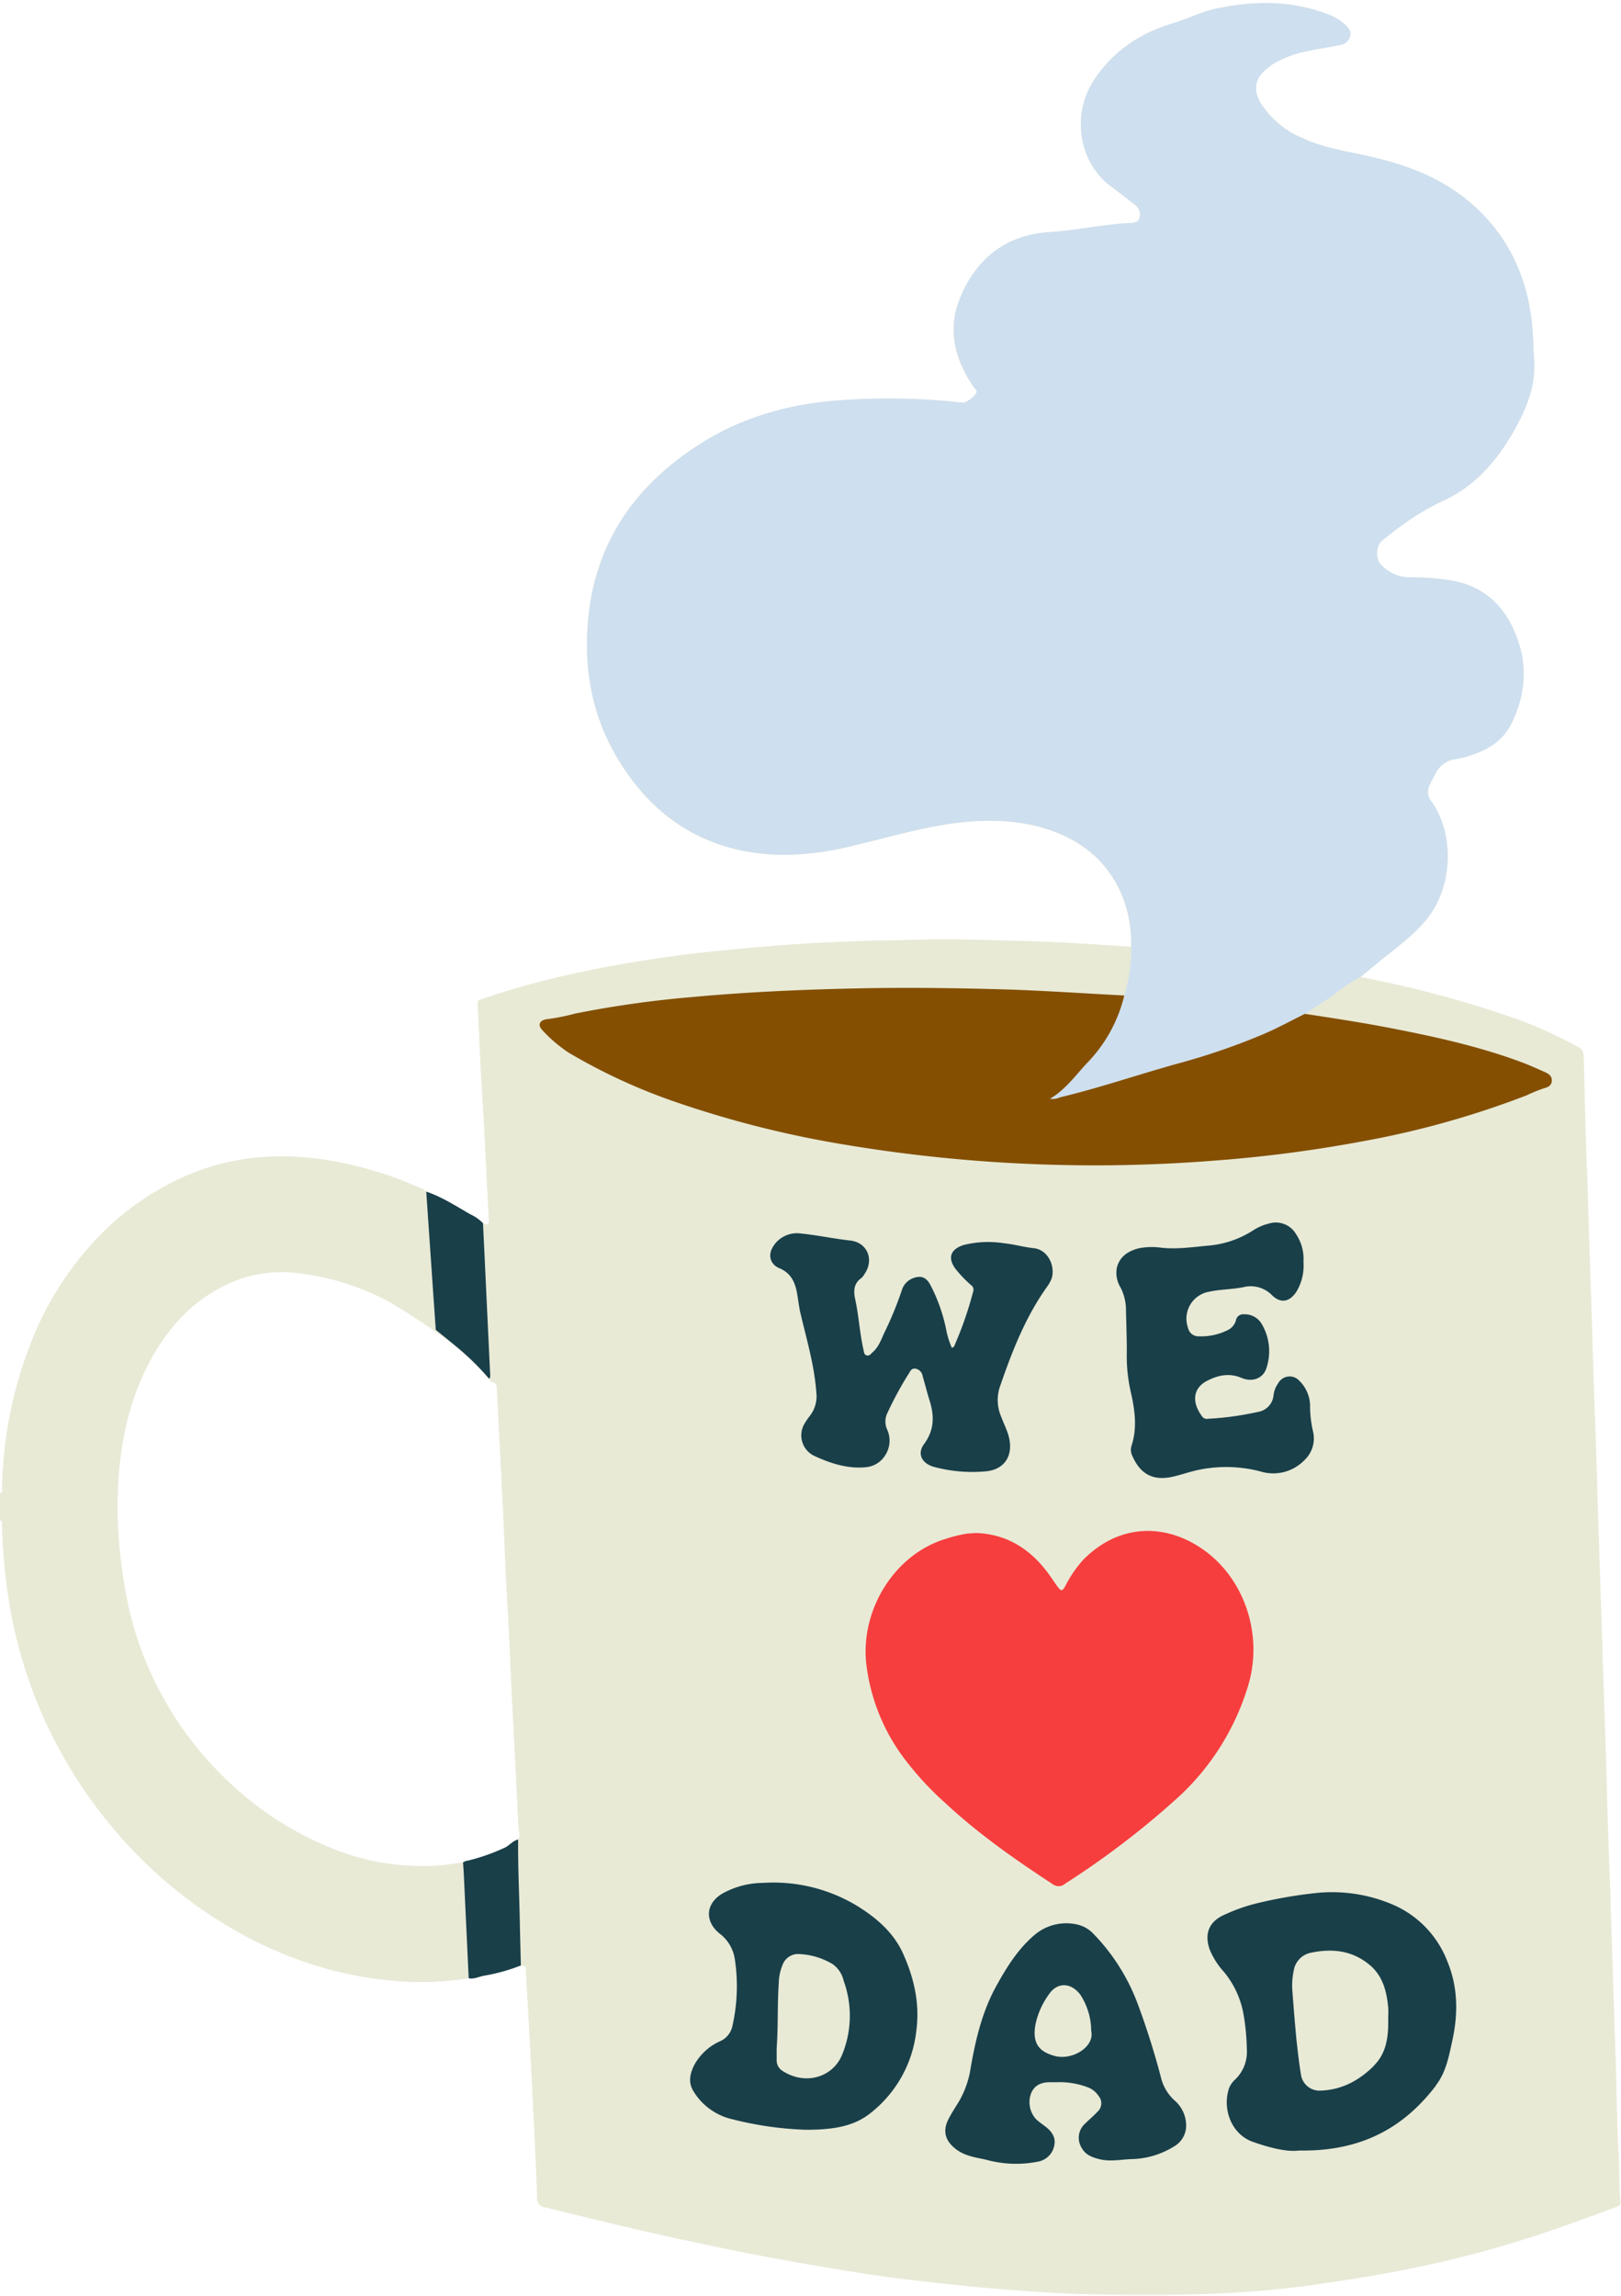 <?xml version="1.0" encoding="UTF-8"?><svg xmlns="http://www.w3.org/2000/svg" xmlns:xlink="http://www.w3.org/1999/xlink" data-name="Layer 1" height="529.1" preserveAspectRatio="xMidYMid meet" version="1.0" viewBox="0.0 -0.7 373.7 529.1" width="373.7" zoomAndPan="magnify"><g id="change1_1"><path d="M373.07,495.91c-.32-5.56-.45-11.13-.57-16.7s-.35-11.25-.53-16.88-.35-11.52-.55-17.28c-.19-5.49-.32-11-.55-16.47q-.36-8.83-.56-17.69c-.12-5.77-.35-11.52-.54-17.29q-.27-8.09-.53-16.19l-.54-16.74c-.19-5.81-.39-11.61-.55-17.42-.23-8.25-.53-16.49-.83-24.74-.22-6.11-.34-12.23-.56-18.35-.18-5.26-.34-10.52-.52-15.78-.21-5.89-.33-11.78-.57-17.66-.3-7-.4-14-.62-21a32,32,0,0,0-.13-3.53,1.89,1.89,0,0,0-1.07-1.56,100.85,100.85,0,0,0-16.05-7.11,250.66,250.66,0,0,0-34.2-9.05l4-3.26c3.82-3.14,7.89-6,11.11-9.82,6.11-7.29,6.79-19.54,1.36-27.26a3.59,3.59,0,0,1-.38-4.15c.37-.73.76-1.45,1.14-2.17a5.93,5.93,0,0,1,4.79-3.55,19.74,19.74,0,0,0,3.3-.85c4.1-1.25,7.56-3.36,9.52-7.37,3.49-7.1,3.83-14.27.54-21.56-2.85-6.3-7.53-10.22-14.42-11.4a56,56,0,0,0-9.5-.72,9.11,9.11,0,0,1-6.76-3c-1.17-1.18-1.11-4.27.19-5.32a77.34,77.34,0,0,1,8.22-6.06,57.34,57.34,0,0,1,5.86-3.2c7.27-3.31,12.23-8.91,16.15-15.69,3-5.24,5.36-10.62,4.95-16.85-.21-3.08-.21-6.18-.59-9.24-1.42-11.46-6.4-21-15.59-28.2-6.87-5.36-14.91-8-23.29-9.81-4.84-1-9.74-1.88-14.26-4.05a20.87,20.87,0,0,1-9.24-7.79c-1.93-3.18-1.45-5.85,1.44-8.16a13.94,13.94,0,0,1,1.33-1,24.69,24.69,0,0,1,8.13-3c2.39-.51,4.82-.87,7.23-1.35a2.77,2.77,0,0,0,2.4-1.95c.33-1.24-.43-2.08-1.25-2.83a12.36,12.36,0,0,0-4-2.33C297.51-.7,288.86-.54,280.11,1.35c-3.22.69-6.13,2.24-9.27,3.17-7.71,2.27-14.12,6.35-18.66,13.28-5.35,8.2-3.25,19.2,3.93,24.46,1.76,1.28,3.46,2.65,5.21,4a2.93,2.93,0,0,1,1.42,3.15c-.32,1.38-1.59,1.3-2.55,1.35-6.08.33-12,1.69-18.13,2.06-10.1.61-17,6.07-20.77,15.22-3,7.32-1.16,14.27,3.26,20.62.22.32.63.55.58,1-.09.76-2.34,2.53-3.14,2.46-2.3-.21-4.61-.48-6.92-.61a156.54,156.54,0,0,0-22.61.15c-11.29,1-21.87,4-31.44,10.19-14.74,9.53-23.89,22.6-25.47,40.42-1,11.4,1,22.24,6.94,32.08,8.71,14.38,21.54,21.88,38.46,22a69.41,69.41,0,0,0,16.16-2.24c8.58-2,17-4.65,25.85-5.39,7.21-.61,14.26-.13,21,2.63,11.74,4.77,17,15.13,16.81,26.2-6.25-.37-12.49-.84-18.75-1.1-6.94-.29-13.89-.39-20.83-.58-5.82-.15-11.63.21-17.44.24-2,0-4.09.12-6.12.18q-13.55.42-27,1.73c-5.24.51-10.47,1-15.68,1.74-8,1.12-15.94,2.47-23.82,4.24A189.38,189.38,0,0,0,111,229.61c-.46.16-.91.23-.87,1,.28,5.2.47,10.4.74,15.6.21,4,.51,8,.72,12.07.38,7.34.71,14.68,1.12,22,.06,1.19-.25,1.5-1.32,1a9.91,9.91,0,0,0-3-2.08c-3.27-1.9-11.23-5.93-11.84-6.19-2.35-1-4.67-2-7.08-2.78C80.22,267.12,70.81,265.35,61,266a54.12,54.12,0,0,0-20,5.22,63.33,63.33,0,0,0-20.43,15.54A73.47,73.47,0,0,0,7.39,308.17,96.12,96.12,0,0,0,.5,342.36c0,.41.21,1-.5,1.07v6.27c.62.07.5.56.5.94a110.81,110.81,0,0,0,.85,12.21A108.75,108.75,0,0,0,4.5,379.53,106.81,106.81,0,0,0,13.44,402a108.82,108.82,0,0,0,16.83,23.36A102.1,102.1,0,0,0,53.21,443.6,91.78,91.78,0,0,0,71.94,452a84.12,84.12,0,0,0,19.3,3.83,70.16,70.16,0,0,0,16.82-.63c-.14-2.93-.22-4.76-.26-5.49,0,.73.12,2.56.26,5.49,1.21.26,2.3-.33,3.43-.56a42.86,42.86,0,0,0,8.6-2.38c.69-.14,1.08,0,1.13.84.21,4.3.49,8.6.72,12.9q.42,7.75.8,15.5c.39,8.06.8,16.12,1.1,24.19a1.9,1.9,0,0,0,1.72,2.21c9.12,2.26,18.24,4.49,27.41,6.53,10.93,2.43,21.91,4.66,32.95,6.58,8,1.38,16,2.73,24.06,3.66,7,.8,14,1.59,21,2.14,7.51.58,15,1.1,22.54,1.23,16.26.27,32.5.09,48.66-2.17,8.54-1.19,17-2.55,25.46-4.35a255.3,255.3,0,0,0,31.3-8.75c4.42-1.54,8.81-3.15,13.19-4.78.6-.23,1.47-.26,1.36-1.38C373.11,503.07,373.27,499.49,373.07,495.91ZM119.46,423.25c-1.24.28-2,1.38-3.1,1.89a46.44,46.44,0,0,1-8.34,2.95,2.74,2.74,0,0,0-1.26.45h0c-2.07.26-4.13.62-6.2.75a54.79,54.79,0,0,1-22.71-3.47A74.73,74.73,0,0,1,53,410.25a79.36,79.36,0,0,1-16-20.82,77,77,0,0,1-7.39-19.8,111.94,111.94,0,0,1-2.13-14.34,96.78,96.78,0,0,1-.21-14.94c.64-9.56,2.7-18.78,7.23-27.25,4.68-8.76,11.33-15.57,20.92-19.06a29.61,29.61,0,0,1,13.82-1.27A59.17,59.17,0,0,1,89.16,299a169.34,169.34,0,0,1,16,10.67,58.82,58.82,0,0,1,7.56,7.41c.38-.36.29-.81.25-1.24,0,.43.13.88-.25,1.24.2.24.37.64.61.68,1.5.27,1.19,1.41,1.24,2.39q.68,13.11,1.34,26.21c.32,6.61.53,13.23.91,19.84.3,5.33.59,10.66.81,16,.29,7.29.71,14.58,1.08,21.86l.81,16.29C119.6,421.3,120,422.29,119.46,423.25ZM300.83,233h0l9.06,1.42Z" fill="#e8ead6"/></g><g id="change1_2"><path d="M0,343.43c.71-.1.49-.66.5-1.07a96.12,96.12,0,0,1,6.89-34.19,73.58,73.58,0,0,1,13.15-21.48A63.45,63.45,0,0,1,41,271.15a54.12,54.12,0,0,1,20-5.22c9.8-.6,19.21,1.17,28.46,4.23,2.41.81,4.73,1.81,7.08,2.78a4.09,4.09,0,0,1,1.75,1q1.08,15.93,2.18,31.86c-.31-.18-.65-.32-.94-.53A74.84,74.84,0,0,0,89.16,299a59.38,59.38,0,0,0-19.91-6.21A29.6,29.6,0,0,0,55.43,294c-9.59,3.49-16.24,10.3-20.92,19.06-4.53,8.47-6.59,17.69-7.23,27.25a96.78,96.78,0,0,0,.21,14.94,111.94,111.94,0,0,0,2.13,14.34A77.24,77.24,0,0,0,37,389.43a79.36,79.36,0,0,0,16,20.82,74.82,74.82,0,0,0,24.87,15.57,54.79,54.79,0,0,0,22.71,3.47c2.07-.13,4.13-.49,6.2-.75.07,1.09.15,2.17.2,3.26q.55,11.71,1.1,23.41a69.65,69.65,0,0,1-16.82.64A83.79,83.79,0,0,1,71.94,452a91.85,91.85,0,0,1-18.73-8.42,102,102,0,0,1-22.94-18.27A108.51,108.51,0,0,1,13.44,402,106.81,106.81,0,0,1,4.5,379.53a108.75,108.75,0,0,1-3.15-16.68A110.81,110.81,0,0,1,.5,350.64c0-.38.12-.87-.5-.94Zm308-115.3c-2.28,1.79-4.81,3.21-7.21,4.83,6.55,1,13.12,2,19.63,3.26,10.31,2,20.56,4.24,30.43,7.93,1.83.69,3.61,1.5,5.39,2.29.87.39,1.6,1,1.46,2.07s-.88,1.36-1.87,1.63a38.53,38.53,0,0,0-4,1.63A207.71,207.71,0,0,1,314,262.36a312.13,312.13,0,0,1-35,4.5,348.37,348.37,0,0,1-35.69.9,349.83,349.83,0,0,1-48.67-4.67,238.69,238.69,0,0,1-40-10.2,133.68,133.68,0,0,1-23.57-11,32.91,32.91,0,0,1-5.81-4.92c-.53-.51-1.08-1.26-.76-1.9s1.11-.85,2-.93a51.22,51.22,0,0,0,6.13-1.25,242.74,242.74,0,0,1,26.84-3.79c12.63-1.17,25.29-1.73,38-2,11.64-.25,23.27-.09,34.9.25,8.95.26,17.88.88,26.82,1.34a37.31,37.31,0,0,0,1.61-11.21c-6.25-.37-12.49-.84-18.75-1.1-6.94-.29-13.89-.39-20.83-.58-5.82-.15-11.63.21-17.44.24-2,0-4.09.12-6.12.18q-13.54.42-27,1.73c-5.24.51-10.47,1-15.68,1.74-8,1.12-15.94,2.47-23.82,4.24A190.25,190.25,0,0,0,111,229.61c-.46.16-.91.23-.87,1,.28,5.2.47,10.4.74,15.6.21,4,.51,8,.72,12.07.38,7.34.71,14.68,1.12,22,.06,1.19-.25,1.5-1.32,1q.38,7.75.73,15.51l.9,18.92c0,.48.2,1-.23,1.42.2.24.37.64.61.68,1.5.27,1.19,1.41,1.24,2.39q.67,13.11,1.34,26.21c.32,6.61.53,13.23.91,19.84.3,5.33.59,10.66.81,16,.29,7.29.71,14.58,1.08,21.86l.81,16.29c0,1,.48,2-.09,2.93-.06,6.51.28,13,.4,19.53.06,3.17.15,6.33.23,9.5.69-.14,1.08,0,1.13.84.21,4.3.49,8.6.72,12.9q.42,7.76.8,15.5c.39,8.06.8,16.12,1.1,24.19A1.9,1.9,0,0,0,125.6,508c9.12,2.26,18.24,4.49,27.41,6.53,10.93,2.43,21.91,4.66,33,6.58,8,1.38,16,2.73,24.06,3.66,7,.8,14,1.59,21,2.14,7.51.58,15,1.1,22.54,1.23,16.26.27,32.5.09,48.66-2.17,8.54-1.19,17-2.55,25.46-4.35a255.3,255.3,0,0,0,31.3-8.75c4.42-1.54,8.81-3.15,13.19-4.78.6-.23,1.47-.26,1.36-1.38-.35-3.56-.19-7.14-.39-10.72-.32-5.56-.45-11.13-.57-16.7s-.35-11.25-.53-16.88-.35-11.52-.55-17.28c-.19-5.49-.32-11-.55-16.47q-.36-8.83-.56-17.69c-.12-5.77-.35-11.52-.54-17.29q-.27-8.08-.53-16.19l-.54-16.74c-.19-5.81-.39-11.61-.55-17.42-.23-8.25-.53-16.49-.83-24.74-.22-6.11-.34-12.23-.56-18.35-.18-5.26-.34-10.52-.52-15.78-.21-5.89-.33-11.78-.57-17.66-.3-7-.4-14-.62-21a32,32,0,0,0-.13-3.53,1.89,1.89,0,0,0-1.07-1.56,101.25,101.25,0,0,0-16.05-7.11,250.66,250.66,0,0,0-34.2-9.05,37.38,37.38,0,0,0-5.67,3.63ZM241.94,362.3c.58.81,1.13,1.64,1.71,2.46,1,1.37,1.22,1.37,2-.05a27.78,27.78,0,0,1,4.08-5.93c8.16-8.27,18.81-8.54,27.62-2.37,9.71,6.81,13.92,19.91,10.35,31.51a57.36,57.36,0,0,1-16.12,25.63,195.74,195.74,0,0,1-26,19.86,2.25,2.25,0,0,1-2.9.13c-8.68-5.68-17.16-11.61-24.77-18.71a71,71,0,0,1-9.82-10.74,45,45,0,0,1-8.44-21.9C198.58,370,206.3,357.58,217.89,354a32.64,32.64,0,0,1,5.16-1.26c.67-.09,1.36-.12,2-.17C232.4,352.9,237.79,356.53,241.94,362.3Zm46.89,130.56c-4.91-1.73-7.1-7.54-5.47-12.38a5.45,5.45,0,0,1,1.5-2.08,8.85,8.85,0,0,0,2.59-6.92,51.44,51.44,0,0,0-.78-8.12,21.06,21.06,0,0,0-4.48-9.65,17.61,17.61,0,0,1-3.29-5.14c-1.32-3.74-.14-6.54,3.5-8.1a40.57,40.57,0,0,1,7.18-2.54,104.16,104.16,0,0,1,13.69-2.35,35.51,35.51,0,0,1,18.6,3,23.38,23.38,0,0,1,11.83,12.8c2.43,5.88,2.47,12,1.15,18.07-.78,3.62-1.43,7.34-3.79,10.41-7.58,9.91-17.43,15.24-31.53,15-2.78.38-6.76-.61-10.7-2ZM220.25,308.94a82.26,82.26,0,0,0,4.15-12.1,1.25,1.25,0,0,0-.52-1.41,29,29,0,0,1-3.32-3.42c-2.18-2.65-1.57-4.87,1.72-5.84a23.61,23.61,0,0,1,9.21-.38c2.3.24,4.56.89,6.86,1.14,3.72.4,5.27,5.08,3.82,7.65a8.78,8.78,0,0,1-.54.94c-5.24,7.18-8.36,15.37-11.2,23.68a9.76,9.76,0,0,0,.45,6.67c.53,1.49,1.29,2.9,1.7,4.45,1.17,4.45-1,7.81-5.64,8.07a34.06,34.06,0,0,1-11.72-1.09c-2.69-.81-3.8-3-2.16-5.23,2.42-3.28,2.39-6.57,1.23-10.16-.59-1.81-1-3.67-1.56-5.5a2,2,0,0,0-1.72-1.72c-.94-.11-1.18.73-1.57,1.3a79.18,79.18,0,0,0-4.92,9.11,4.48,4.48,0,0,0,.06,3.69,6.17,6.17,0,0,1-.47,5.86,5.84,5.84,0,0,1-4.47,2.76c-4.33.41-8.3-.93-12.09-2.71a5.25,5.25,0,0,1-2.18-7.1l.18-.31a16.79,16.79,0,0,1,1.24-1.79,7.34,7.34,0,0,0,1.44-5.24C187.76,314,186,308,184.55,302c-.39-1.63-.55-3.31-.86-5-.46-2.43-1.47-4.39-4-5.44-2.19-.92-2.72-3.11-1.4-5.1a6.46,6.46,0,0,1,6.37-2.9c3.79.38,7.52,1.19,11.32,1.61,4.08.46,5.64,4.56,3.21,7.89a2.64,2.64,0,0,1-.59.74c-1.87,1.32-1.85,3.08-1.41,5.09.81,3.77,1,7.65,1.87,11.42.12.54.12,1.15.74,1.34s1-.37,1.37-.72c1.4-1.21,2-2.92,2.71-4.52a81.22,81.22,0,0,0,4-9.71,4.3,4.3,0,0,1,2.7-2.88c1.83-.66,3-.12,3.9,1.58a38.83,38.83,0,0,1,3.69,10.5,18.26,18.26,0,0,0,1.29,4C220.05,309.76,220.09,309.29,220.25,308.94ZM168.3,487.59a14.14,14.14,0,0,1-8.43-6.32c-1.28-2.07-.84-4.1.2-6.08a12.65,12.65,0,0,1,5.92-5.44,4.93,4.93,0,0,0,2.84-3.44,41.51,41.51,0,0,0,.58-15.43,9.06,9.06,0,0,0-3.51-5.95c-3.4-2.73-3.35-6.82.6-9.2a19.61,19.61,0,0,1,9.41-2.48,37.29,37.29,0,0,1,21.32,5.08c4.52,2.72,8.69,6.2,10.92,11.13,2.53,5.58,3.92,11.46,3.11,17.75a28,28,0,0,1-10.61,19.12c-3.42,2.72-7.79,3.88-15.09,3.81A79.26,79.26,0,0,1,168.3,487.59ZM298.78,297c-1.55,2.35-3.55,2.73-5.58.8a6.88,6.88,0,0,0-6.61-1.88c-2.62.54-5.33.49-8,1.07a6.3,6.3,0,0,0-5,7.37,8.21,8.21,0,0,0,.27,1,2.45,2.45,0,0,0,2.58,1.92,13.52,13.52,0,0,0,6.46-1.38,3.55,3.55,0,0,0,2-2.31,1.7,1.7,0,0,1,1.92-1.38,4.48,4.48,0,0,1,3.92,2.06A12.36,12.36,0,0,1,292,314.39c-.65,2.46-3.24,3.57-5.86,2.47a9,9,0,0,0-7.73.6c-3.5,1.71-3.8,5.09-1.18,8.46a1.36,1.36,0,0,0,1.26.37,67.86,67.86,0,0,0,11.44-1.57,4.27,4.27,0,0,0,3.64-3.88,6,6,0,0,1,1.09-2.76,3,3,0,0,1,4.08-1.16,3,3,0,0,1,.72.56,8.24,8.24,0,0,1,2.53,6.26,26.48,26.48,0,0,0,.66,5.39,6.88,6.88,0,0,1-2,6.74c-2.87,2.87-6.35,3.53-10.18,2.54a31.32,31.32,0,0,0-13.79-.42c-2.13.4-4.2,1.17-6.32,1.65-4.52,1-7.46-.52-9.32-4.74a3.17,3.17,0,0,1-.25-2.26c1.46-4.37.77-8.67-.24-13a37.07,37.07,0,0,1-.81-8.66c0-3.4-.14-6.81-.2-10.22a11.32,11.32,0,0,0-1.23-4.7,6.44,6.44,0,0,1-.86-4.59c.69-2.57,2.64-3.84,5-4.45a15.41,15.41,0,0,1,5.29-.14c3.69.39,7.33-.18,11-.51a22.42,22.42,0,0,0,10.08-3.47,11.84,11.84,0,0,1,3.74-1.61,5.38,5.38,0,0,1,6.22,2.49,10.33,10.33,0,0,1,1.62,6.38A11.57,11.57,0,0,1,298.78,297ZM242.12,479.23c-2,0-3.59.6-4.41,2.54a5.82,5.82,0,0,0,1.16,6c.7.65,1.5,1.19,2.25,1.77,1.42,1.11,2.35,2.5,1.91,4.36a4.64,4.64,0,0,1-3.68,3.62,25.78,25.78,0,0,1-11.75-.36c-2.55-.59-5.19-.9-7.37-2.62s-2.94-4-1.66-6.61c.73-1.51,1.69-2.9,2.55-4.34a21.86,21.86,0,0,0,2.66-7.69c1.14-6.56,2.67-13,5.93-18.89,2.35-4.25,4.91-8.39,8.67-11.62a11.33,11.33,0,0,1,9.67-2.57,7.44,7.44,0,0,1,4.1,2.28,46.34,46.34,0,0,1,10.15,16.12,176.32,176.32,0,0,1,5.47,17.4,10.43,10.43,0,0,0,3,4.8,7.66,7.66,0,0,1,2.68,5.61,5.53,5.53,0,0,1-2.79,5,19.28,19.28,0,0,1-9.81,2.92c-2.48.12-5,.67-7.46,0-1.63-.42-3.14-1-4-2.55a4.37,4.37,0,0,1,.76-5.62c.92-.94,1.94-1.78,2.85-2.74a2.59,2.59,0,0,0,.31-3.66l0,0a5.07,5.07,0,0,0-2.54-2,18.43,18.43,0,0,0-7.09-1.11ZM320.07,462c-.35-3.65-1.2-7.12-4.11-9.65-3.92-3.42-8.55-4-13.45-3a5,5,0,0,0-4.23,4.24,16.37,16.37,0,0,0-.33,4.19c.31,4,.63,8,1,11.94.24,2.58.52,5.16.95,7.7a4.32,4.32,0,0,0,4.08,3.76c5.12,0,9.3-2.27,12.8-5.78,3-3,3.36-6.83,3.28-10.78A23,23,0,0,0,320.07,462Zm-141,12.1a2.86,2.86,0,0,0,1.27,2.44c5.33,3.52,11.75,1.51,13.84-3.73a23.57,23.57,0,0,0,.33-17c-.51-1.44-1.07-2.95-2.49-3.8a16.32,16.32,0,0,0-7.75-2.31,3.8,3.8,0,0,0-3.82,2.5,11.37,11.37,0,0,0-.87,4.11c-.35,5-.12,10.08-.52,15.1-.06.86-.06,1.77-.06,2.68Zm70-15.08c-2.16-2.85-5.32-2.92-7.23-.08a18.15,18.15,0,0,0-3.1,6.91c-.76,4.18.63,6.32,4.49,7.31,4.06,1,9.21-2.16,8.35-5.79a15.46,15.46,0,0,0-2.53-8.37Z" fill="#e8ead6"/></g><g id="change2_1"><path d="M313.6,224.5a37.13,37.13,0,0,0-5.56,3.63c-2.28,1.79-4.81,3.21-7.21,4.83-3.13,1.55-6.2,3.23-9.4,4.61a153,153,0,0,1-20.05,6.89c-9,2.53-17.94,5.58-27.08,7.76a3.7,3.7,0,0,1-2.22.31c3.72-2.23,6-5.59,8.73-8.44a33.63,33.63,0,0,0,8.38-15.36,37.31,37.31,0,0,0,1.61-11.21c.22-11.07-5.07-21.43-16.81-26.2-6.77-2.76-13.82-3.24-21-2.63-8.84.74-17.27,3.4-25.85,5.39A69.24,69.24,0,0,1,181,196.32c-16.92-.11-29.75-7.61-38.46-22-6-9.84-8-20.68-6.94-32.08,1.58-17.82,10.73-30.89,25.47-40.42,9.57-6.18,20.15-9.24,31.44-10.19a156.54,156.54,0,0,1,22.61-.15c2.31.13,4.62.4,6.92.61.8.07,3-1.7,3.14-2.46,0-.48-.36-.71-.58-1-4.42-6.35-6.24-13.3-3.26-20.62C225,58.84,232,53.38,242.06,52.77c6.09-.37,12.05-1.73,18.13-2.06,1-.05,2.23,0,2.55-1.35a2.93,2.93,0,0,0-1.42-3.15c-1.75-1.3-3.45-2.67-5.21-4C248.93,37,246.83,26,252.18,17.8c4.54-6.93,10.95-11,18.66-13.28,3.14-.93,6.05-2.48,9.27-3.17,8.75-1.89,17.4-2,25.89,1.19a12.36,12.36,0,0,1,4,2.33c.82.75,1.58,1.59,1.25,2.83a2.76,2.76,0,0,1-2.4,2c-2.41.48-4.84.84-7.23,1.35a24.71,24.71,0,0,0-8.13,3,13.94,13.94,0,0,0-1.33,1c-2.89,2.31-3.37,5-1.44,8.16A20.87,20.87,0,0,0,299.94,31c4.52,2.17,9.42,3,14.26,4,8.38,1.81,16.42,4.45,23.29,9.81C346.68,52,351.66,61.55,353.08,73c.38,3.06.38,6.16.59,9.24.41,6.23-1.91,11.61-4.95,16.85-3.92,6.78-8.88,12.38-16.15,15.69a57.34,57.34,0,0,0-5.86,3.2,77.34,77.34,0,0,0-8.22,6.06c-1.3,1-1.36,4.14-.19,5.32a9.11,9.11,0,0,0,6.76,3,56,56,0,0,1,9.5.72c6.89,1.18,11.57,5.1,14.42,11.4,3.29,7.29,2.95,14.46-.54,21.56-2,4-5.42,6.12-9.52,7.37a19.74,19.74,0,0,1-3.3.85,5.93,5.93,0,0,0-4.79,3.55c-.38.72-.77,1.44-1.14,2.17a3.59,3.59,0,0,0,.38,4.15c5.43,7.72,4.75,20-1.36,27.26-3.22,3.83-7.29,6.68-11.11,9.82Z" fill="#cedfef"/></g><g id="change3_1"><path d="M259.19,228.73a33.63,33.63,0,0,1-8.38,15.36c-2.74,2.85-5,6.21-8.73,8.44a3.7,3.7,0,0,0,2.22-.31c9.14-2.18,18-5.23,27.08-7.76a153,153,0,0,0,20.05-6.89c3.2-1.38,6.27-3.06,9.4-4.61,6.55,1,13.12,2,19.63,3.26,10.31,2,20.56,4.24,30.43,7.93,1.83.69,3.61,1.5,5.39,2.29.87.39,1.6,1,1.46,2.07s-.88,1.36-1.87,1.63a38.53,38.53,0,0,0-4,1.63A207.32,207.32,0,0,1,314,262.36a312.13,312.13,0,0,1-35,4.5,348.37,348.37,0,0,1-35.69.9,349.83,349.83,0,0,1-48.67-4.67,238.69,238.69,0,0,1-40-10.2,133.68,133.68,0,0,1-23.57-11,32.91,32.91,0,0,1-5.81-4.92c-.53-.51-1.08-1.26-.76-1.9s1.11-.85,2-.93a51.22,51.22,0,0,0,6.13-1.25,242.74,242.74,0,0,1,26.84-3.79c12.63-1.17,25.29-1.73,38-2,11.64-.25,23.27-.09,34.9.25C241.32,227.65,250.25,228.27,259.19,228.73Z" fill="#844f01"/></g><g id="change4_1"><path d="M225.09,352.61c7.31.29,12.7,3.92,16.85,9.69.58.81,1.13,1.64,1.71,2.46,1,1.37,1.22,1.37,2-.05a27.78,27.78,0,0,1,4.08-5.93c8.16-8.27,18.81-8.54,27.62-2.37,9.71,6.81,13.92,19.91,10.35,31.51a57.36,57.36,0,0,1-16.12,25.63,195.74,195.74,0,0,1-26,19.86,2.25,2.25,0,0,1-2.9.13c-8.68-5.68-17.16-11.61-24.77-18.71a71,71,0,0,1-9.82-10.74,45,45,0,0,1-8.44-21.9C198.58,370,206.3,357.58,217.89,354a32.64,32.64,0,0,1,5.16-1.26Z" fill="#f73e3e"/></g><g id="change5_1"><path d="M111.35,281.21q.38,7.76.73,15.51l.9,18.92c0,.48.2,1-.23,1.42a58.82,58.82,0,0,0-7.56-7.41c-1.56-1.32-3.16-2.58-4.73-3.86q-1.11-15.93-2.19-31.86c3.62,1.23,6.82,3.3,10.09,5.2A9.86,9.86,0,0,1,111.35,281.21Zm5,143.93a46.44,46.44,0,0,1-8.34,2.95,2.74,2.74,0,0,0-1.26.45c.07,1.09.15,2.17.2,3.26q.55,11.71,1.1,23.42c1.21.26,2.3-.33,3.43-.56a42.86,42.86,0,0,0,8.6-2.38c-.08-3.17-.17-6.33-.23-9.5-.12-6.51-.46-13-.4-19.53-1.23.28-2,1.38-3.09,1.89Zm214.7,54.74c2.36-3.07,3-6.79,3.79-10.41,1.32-6.11,1.28-12.19-1.15-18.07a23.38,23.38,0,0,0-11.83-12.8,35.51,35.51,0,0,0-18.6-3A104.16,104.16,0,0,0,289.57,438a40.57,40.57,0,0,0-7.18,2.54c-3.64,1.56-4.82,4.36-3.5,8.1a17.61,17.61,0,0,0,3.29,5.14,21.06,21.06,0,0,1,4.48,9.65,51.44,51.44,0,0,1,.78,8.12,8.85,8.85,0,0,1-2.59,6.92,5.45,5.45,0,0,0-1.5,2.08c-1.63,4.84.56,10.65,5.47,12.38,3.94,1.39,7.92,2.38,10.7,2,14.11.24,24-5.09,31.54-15Zm-14.26-4.53c-3.5,3.51-7.68,5.75-12.8,5.78a4.32,4.32,0,0,1-4.08-3.76c-.43-2.54-.71-5.12-1-7.7-.39-4-.71-8-1-11.94a16.37,16.37,0,0,1,.33-4.19,5,5,0,0,1,4.23-4.24c4.9-1,9.53-.38,13.45,3,2.91,2.53,3.76,6,4.11,9.65.08.85,0,1.72,0,2.58.08,4-.33,7.87-3.28,10.82ZM218.17,305.93a38.83,38.83,0,0,0-3.69-10.5c-.92-1.7-2.07-2.24-3.9-1.58a4.3,4.3,0,0,0-2.7,2.88,81.22,81.22,0,0,1-4,9.71c-.74,1.6-1.31,3.31-2.71,4.52-.41.35-.73.91-1.37.72s-.62-.8-.74-1.34c-.87-3.77-1.06-7.65-1.87-11.42-.44-2-.46-3.77,1.41-5.09a2.64,2.64,0,0,0,.59-.74c2.43-3.33.87-7.43-3.21-7.89-3.8-.42-7.53-1.23-11.32-1.61a6.46,6.46,0,0,0-6.37,2.9c-1.32,2-.79,4.18,1.4,5.1,2.5,1.05,3.51,3,4,5.44.31,1.65.47,3.33.86,5,1.43,6.05,3.21,12,3.65,18.27a7.34,7.34,0,0,1-1.44,5.24,16.79,16.79,0,0,0-1.24,1.79,5.24,5.24,0,0,0,1.69,7.23l.31.18c3.79,1.78,7.76,3.12,12.09,2.71a5.84,5.84,0,0,0,4.47-2.76,6.17,6.17,0,0,0,.47-5.86,4.48,4.48,0,0,1-.06-3.69,79.18,79.18,0,0,1,4.92-9.11c.39-.57.63-1.41,1.57-1.3a2,2,0,0,1,1.72,1.72c.54,1.83,1,3.69,1.56,5.5,1.16,3.59,1.19,6.88-1.23,10.16-1.64,2.22-.53,4.42,2.16,5.23a34.06,34.06,0,0,0,11.72,1.09c4.63-.26,6.81-3.62,5.64-8.07-.41-1.55-1.17-3-1.7-4.45a9.76,9.76,0,0,1-.45-6.67c2.84-8.31,6-16.5,11.2-23.68a8.78,8.78,0,0,0,.54-.94c1.45-2.57-.1-7.25-3.82-7.65-2.3-.25-4.56-.9-6.86-1.14a23.61,23.61,0,0,0-9.21.38c-3.29,1-3.9,3.19-1.72,5.84a29,29,0,0,0,3.32,3.42,1.25,1.25,0,0,1,.52,1.41,82.26,82.26,0,0,1-4.15,12.1c-.16.35-.2.82-.79.94A18.69,18.69,0,0,1,218.17,305.93Zm-17.52,180.4a28,28,0,0,0,10.61-19.12c.81-6.29-.58-12.17-3.11-17.75-2.23-4.93-6.4-8.41-10.92-11.13a37.29,37.29,0,0,0-21.32-5.08,19.61,19.61,0,0,0-9.41,2.48c-3.95,2.38-4,6.47-.6,9.2a9.06,9.06,0,0,1,3.51,5.95,41.51,41.51,0,0,1-.58,15.43,4.93,4.93,0,0,1-2.84,3.44,12.65,12.65,0,0,0-5.92,5.44c-1,2-1.48,4-.2,6.08a14.14,14.14,0,0,0,8.43,6.32,79.26,79.26,0,0,0,17.26,2.55C192.86,490.21,197.23,489.05,200.65,486.33Zm-21.11-30.07a11.37,11.37,0,0,1,.87-4.11,3.8,3.8,0,0,1,3.82-2.5A16.4,16.4,0,0,1,192,452a6.45,6.45,0,0,1,2.49,3.8,23.57,23.57,0,0,1-.33,17c-2.09,5.24-8.51,7.25-13.84,3.73a2.86,2.86,0,0,1-1.27-2.44v-2.73c.37-5,.14-10.07.49-15.1ZM298.81,283.77a5.38,5.38,0,0,0-6.22-2.49,11.84,11.84,0,0,0-3.74,1.61,22.42,22.42,0,0,1-10.08,3.47c-3.67.33-7.31.9-11,.51a15.41,15.41,0,0,0-5.29.14c-2.4.61-4.35,1.88-5,4.45a6.44,6.44,0,0,0,.86,4.59,11.32,11.32,0,0,1,1.23,4.7c.06,3.41.21,6.82.2,10.22a37.07,37.07,0,0,0,.81,8.66c1,4.34,1.7,8.64.24,13a3.17,3.17,0,0,0,.25,2.26c1.86,4.22,4.8,5.75,9.32,4.74,2.12-.48,4.19-1.25,6.32-1.65a31.32,31.32,0,0,1,13.79.42,10,10,0,0,0,10.18-2.54,6.88,6.88,0,0,0,2-6.74,26.48,26.48,0,0,1-.66-5.39,8.24,8.24,0,0,0-2.53-6.26,3,3,0,0,0-4.8.6,6,6,0,0,0-1.09,2.76,4.27,4.27,0,0,1-3.64,3.88,67.86,67.86,0,0,1-11.44,1.57,1.36,1.36,0,0,1-1.26-.37c-2.62-3.37-2.32-6.75,1.18-8.46,2.48-1.23,5-1.75,7.73-.6s5.21,0,5.86-2.47a12.31,12.31,0,0,0-1.26-10.11,4.48,4.48,0,0,0-3.92-2.06,1.7,1.7,0,0,0-1.92,1.38,3.55,3.55,0,0,1-2,2.31,13.52,13.52,0,0,1-6.46,1.38,2.45,2.45,0,0,1-2.58-1.92,6.3,6.3,0,0,1,3.77-8.07,5.6,5.6,0,0,1,1-.27c2.63-.58,5.34-.53,8-1.07a6.88,6.88,0,0,1,6.61,1.88c2,1.93,4,1.55,5.58-.8a11.59,11.59,0,0,0,1.65-6.89A10.25,10.25,0,0,0,298.81,283.77Zm-48.1,196.57a5.07,5.07,0,0,1,2.54,2A2.6,2.6,0,0,1,253,486c-.91,1-1.93,1.8-2.85,2.74a4.37,4.37,0,0,0-.76,5.62c.86,1.58,2.37,2.13,4,2.55,2.49.64,5,.09,7.46,0a19.28,19.28,0,0,0,9.81-2.92,5.53,5.53,0,0,0,2.79-5,7.66,7.66,0,0,0-2.68-5.61,10.43,10.43,0,0,1-3-4.8,176.32,176.32,0,0,0-5.47-17.4,46.34,46.34,0,0,0-10.15-16.12,7.44,7.44,0,0,0-4.1-2.28,11.33,11.33,0,0,0-9.67,2.57c-3.76,3.23-6.32,7.37-8.67,11.62-3.26,5.88-4.79,12.33-5.93,18.89a21.86,21.86,0,0,1-2.66,7.69c-.86,1.44-1.82,2.83-2.55,4.34-1.28,2.62-.61,4.8,1.66,6.61s4.82,2,7.37,2.62a25.78,25.78,0,0,0,11.75.36,4.64,4.64,0,0,0,3.68-3.62c.44-1.86-.49-3.25-1.91-4.36-.75-.58-1.55-1.12-2.25-1.77a5.82,5.82,0,0,1-1.16-6c.82-1.94,2.44-2.56,4.41-2.54h1.5a18.21,18.21,0,0,1,7.09,1.15Zm-7.5-7.19c-3.86-1-5.25-3.13-4.49-7.31a18.15,18.15,0,0,1,3.1-6.91c1.91-2.84,5.07-2.77,7.23.08a15.37,15.37,0,0,1,2.51,8.35c.86,3.64-4.29,6.84-8.35,5.79Z" fill="#193f49"/></g></svg>